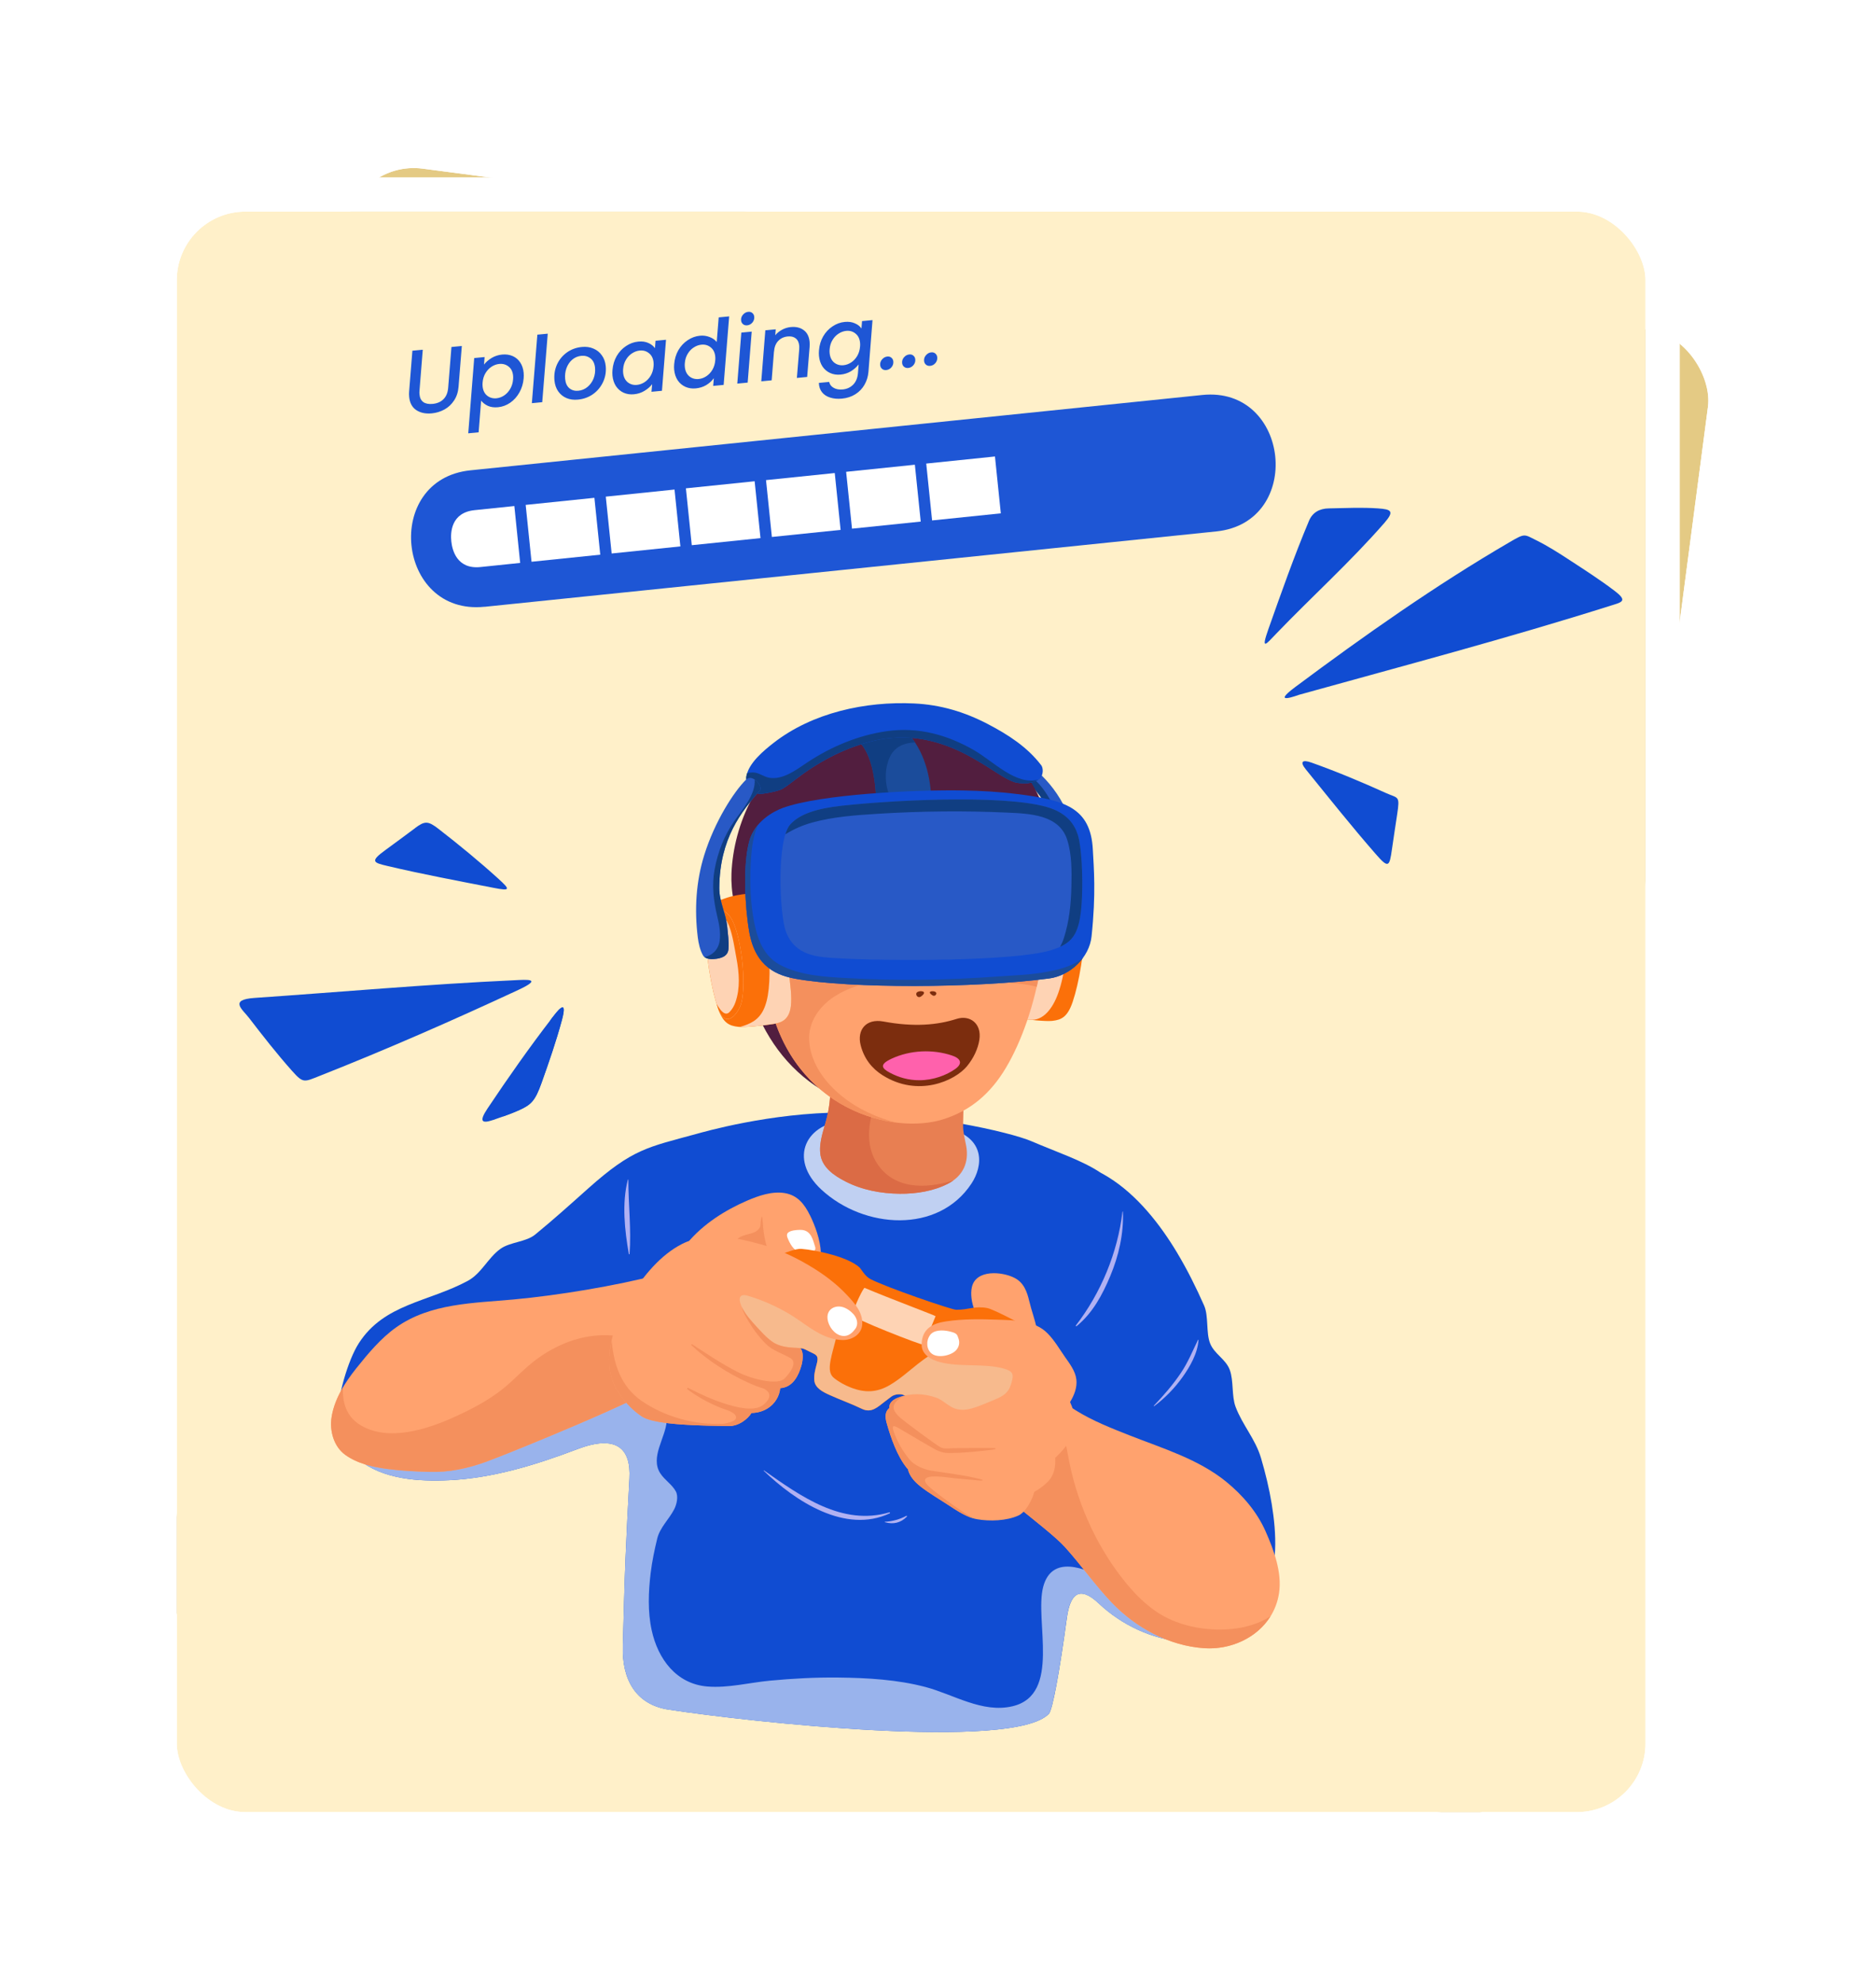 <svg width="282" height="298" viewBox="0 0 282 298" fill="none" xmlns="http://www.w3.org/2000/svg">
<g filter="url(#filter0_d_5569_6673)">
<g clip-path="url(#clip0_5569_6673)">
<rect x="53.324" y="20" width="206.521" height="225.003" rx="10.309" transform="rotate(7.489 53.324 20)" fill="#E4CA84"/>
<g clip-path="url(#clip1_5569_6673)">
<path d="M189.464 89.166L191.554 91.003L191.74 88.226L194.132 86.806L191.55 85.771L190.939 83.057L189.156 85.194L186.387 84.936L187.867 87.292L186.767 89.848L189.464 89.166Z" fill="#FB7009"/>
<path d="M124.602 103.316L127.316 103.926L126.15 101.399L127.568 99.007L124.806 99.336L122.969 97.247L122.429 99.977L119.874 101.079L122.303 102.437L122.561 105.206L124.602 103.316Z" fill="#FB7009"/>
<path d="M91.206 121.215L93.485 121.013L91.939 119.327L92.452 117.095L90.369 118.046L88.406 116.869L88.665 119.143L86.94 120.647L89.183 121.102L90.079 123.208L91.206 121.215Z" fill="#FB7009"/>
<path d="M260.285 114.642L262.809 115.81L262.2 113.095L264.09 111.053L261.321 110.795L259.964 108.365L258.861 110.92L256.133 111.46L258.222 113.297L257.892 116.06L260.285 114.642Z" fill="#FFA81D"/>
<path d="M209.599 189.784L210.419 191.423L211.22 189.775L213.032 189.501L211.712 188.23L212.012 186.422L210.395 187.284L208.768 186.441L209.088 188.245L207.784 189.532L209.599 189.784Z" fill="#FFA81D"/>
<path d="M250.86 240.114C248.897 235.694 250.011 233.402 250.904 231.559C251.523 230.282 252.013 229.273 251.554 227.677C250.181 222.896 252.582 219.414 252.684 219.269L253.96 220.166C253.875 220.289 251.894 223.208 253.053 227.247C253.677 229.418 252.98 230.852 252.306 232.241C251.437 234.032 250.616 235.724 252.285 239.481L250.86 240.114Z" fill="#FF6CCB"/>
<path d="M246.533 153.578C246.417 153.348 243.723 147.895 246.127 142.167C248.262 137.076 246.447 132.894 246.429 132.852L247.853 132.216C247.94 132.411 249.959 137.063 247.566 142.769C245.438 147.84 247.901 152.824 247.927 152.873L246.535 153.577L246.533 153.578Z" fill="#FB7009"/>
<path d="M229.027 131.07L227.728 130.208C227.762 130.157 231.159 124.949 231.078 119.081C230.988 112.55 236.082 108.913 236.299 108.762L237.193 110.04L236.746 109.401L237.194 110.039C237.148 110.072 232.56 113.372 232.637 119.059C232.724 125.419 229.179 130.842 229.027 131.07Z" fill="#FB7009"/>
<path d="M176.993 248.348L175.461 248.056C175.948 245.499 175.137 243.271 174.353 241.116C173.467 238.681 172.63 236.382 173.87 234.02C175.817 230.312 174.356 222.768 174.341 222.692L175.872 222.388C175.937 222.72 177.453 230.554 175.252 234.745C174.332 236.495 175.022 238.389 175.821 240.581C176.637 242.824 177.563 245.367 176.995 248.347L176.993 248.348Z" fill="#FB7009"/>
<path d="M98.597 230.828C96.759 221.546 98.647 216.522 100.165 212.487C101.153 209.859 101.933 207.782 101.297 205.26C99.516 198.186 102.657 194.736 102.792 194.592L103.929 195.66L103.361 195.126L103.932 195.656C103.822 195.777 101.25 198.685 102.809 204.879C103.564 207.876 102.665 210.268 101.624 213.037C100.176 216.888 98.374 221.68 100.126 230.527L98.596 230.831L98.597 230.828Z" fill="#FB7009"/>
<path d="M89.937 158.77C89.882 158.724 88.6 157.618 87.715 155.698C86.893 153.915 86.265 151.068 87.937 147.624C90.681 141.973 88.467 138.021 88.371 137.856L89.716 137.066C89.83 137.26 92.465 141.867 89.339 148.306C86.669 153.804 90.774 157.432 90.95 157.585L89.937 158.771L89.937 158.77Z" fill="#F49246"/>
<path d="M70.597 138.363C70.491 138.12 68.05 132.357 71.335 128.914C74.017 126.103 73.861 122.538 73.86 122.502L75.417 122.413C75.427 122.585 75.627 126.673 72.464 129.99C69.895 132.683 72.007 137.693 72.029 137.743L70.597 138.362L70.597 138.363Z" fill="#FB7009"/>
<path d="M75.395 116.754L73.836 116.754L73.836 119.602L75.396 119.601L75.395 116.754Z" fill="#FB7009"/>
<path d="M105.728 133.807C104.048 127.36 105.409 125.042 106.611 122.998C107.362 121.72 107.956 120.71 107.685 118.688C106.904 112.863 108.25 110.233 108.308 110.124L109.687 110.854L108.997 110.489L109.689 110.848C109.677 110.871 108.525 113.22 109.23 118.482C109.572 121.038 108.75 122.437 107.955 123.79C106.856 125.66 105.72 127.594 107.237 133.415L105.728 133.808L105.728 133.807Z" fill="#FB7009"/>
<path d="M126.929 116.292L125.383 116.089L125.063 118.519L126.609 118.722L126.929 116.292Z" fill="#00AFFF"/>
<path d="M113.811 146.214L112.266 146.425L112.695 149.573L114.24 149.362L113.811 146.214Z" fill="#FF6CCB"/>
<path d="M197.671 120.084L196.125 119.88L195.814 122.245L197.36 122.448L197.671 120.084Z" fill="#00AFFF"/>
<path d="M192.62 104.754L191.797 106.257L193.164 107.006L193.987 105.504L192.62 104.754Z" fill="#FF6CCB"/>
<path d="M176.709 98.036L175.176 98.32L175.964 102.582L177.497 102.298L176.709 98.036Z" fill="#00AFFF"/>
<path d="M222.13 153.562L220.652 154.063L221.219 155.735L222.697 155.234L222.13 153.562Z" fill="#FF6CCB"/>
<path d="M239.843 181.419L238.297 181.215L237.974 183.67L239.52 183.873L239.843 181.419Z" fill="#00AFFF"/>
<path d="M175.827 203.373L174.281 203.17L173.811 206.748L175.357 206.951L175.827 203.373Z" fill="#FF6CCB"/>
<path d="M253.217 254.051C253.217 254.051 255.135 253.704 257.196 255.698L256.654 259.823L254.975 260.052L255.617 262.009C255.617 262.009 253.889 267.177 253.362 268.906C252.836 270.636 250.002 269.963 250.918 266.412C251.834 262.86 251.986 259.434 251.08 258.341C252.18 256.238 253.217 254.051 253.217 254.051Z" fill="url(#paint0_linear_5569_6673)"/>
<path d="M156.885 200.143L156.853 197.542L158.153 197.526C176.885 197.295 184.89 188.45 187.463 184.658C190.086 180.79 191.033 176.609 189.935 173.746C187.658 167.812 177.902 169.625 177.804 169.644L176.527 169.891L176.034 167.337L177.311 167.091C177.43 167.068 180.268 166.531 183.491 166.9C188.01 167.418 191.077 169.462 192.363 172.814C193.762 176.459 192.709 181.557 189.616 186.118C186.964 190.028 183.01 193.359 178.18 195.747C172.496 198.56 165.768 200.034 158.185 200.126L156.886 200.142L156.885 200.143Z" fill="url(#paint1_linear_5569_6673)"/>
<path d="M158.538 204.74C160.415 204.987 162.12 203.794 162.346 202.075C162.572 200.356 161.233 198.763 159.356 198.516C157.479 198.269 155.774 199.463 155.548 201.181C155.322 202.9 156.661 204.493 158.538 204.74Z" fill="url(#paint2_linear_5569_6673)"/>
<path d="M130.353 196.655L129.102 196.304C121.802 194.254 115.684 191.093 110.919 186.907C106.872 183.351 103.912 179.112 102.36 174.65C100.551 169.444 100.852 164.247 103.145 161.088C105.253 158.182 108.745 157 113.244 157.667C116.453 158.143 119.055 159.396 119.165 159.448L120.334 160.017L119.198 162.356L118.03 161.788C117.909 161.73 108.963 157.498 105.25 162.615C103.449 165.097 103.282 169.381 104.818 173.796C106.323 178.124 111.77 188.738 129.807 193.801L131.058 194.152L130.355 196.656L130.353 196.655Z" fill="url(#paint3_linear_5569_6673)"/>
<path d="M127.569 200.669C129.447 200.916 131.152 199.723 131.378 198.004C131.603 196.285 130.265 194.692 128.387 194.445C126.51 194.199 124.805 195.392 124.579 197.11C124.353 198.829 125.692 200.422 127.569 200.669Z" fill="url(#paint4_linear_5569_6673)"/>
<path d="M178.566 167.744L117.787 159.755C117.787 159.755 112.619 192.691 143.056 202.705C175.046 200.897 178.567 167.744 178.567 167.744L178.566 167.744Z" fill="#FB7009"/>
<path d="M147.772 166.798C164.556 169.004 178.341 169.428 178.563 167.744C178.784 166.06 165.357 162.907 148.573 160.701C131.79 158.495 118.004 158.071 117.783 159.755C117.562 161.438 130.988 164.592 147.772 166.798Z" fill="#9F4400"/>
<path d="M147.148 203.844L138.803 202.747C138.803 202.747 138.34 215.274 125.41 217.096L156.377 221.167C144.356 216.065 147.148 203.844 147.148 203.844Z" fill="#FB7009"/>
<path d="M149.606 201.834L143.291 200.916L136.953 200.171C135.216 204.13 142.756 204.988 142.756 204.988C142.756 204.988 150.261 206.107 149.606 201.834Z" fill="url(#paint5_linear_5569_6673)"/>
<path d="M156.377 221.165L125.41 217.095L125.062 219.746L156.028 223.816L156.377 221.165Z" fill="url(#paint6_linear_5569_6673)"/>
<path d="M163.324 224.776L117.771 218.788C115.498 218.49 113.414 220.09 113.115 222.363L110.936 238.945L164.718 246.014L166.898 229.433C167.197 227.16 165.597 225.075 163.324 224.776Z" fill="#FB7009"/>
<path d="M167.782 246.417L107.869 238.542C105.596 238.243 103.512 239.844 103.213 242.116L102.316 248.939L170.459 257.896L171.356 251.074C171.654 248.801 170.054 246.716 167.782 246.417Z" fill="url(#paint7_linear_5569_6673)"/>
<path d="M154.102 228.453L125.727 224.723L124.269 235.809L152.645 239.539L154.102 228.453Z" fill="url(#paint8_linear_5569_6673)"/>
<path d="M131.281 155.827C131.281 155.827 131.904 158.494 130.618 160.873L127.275 160.658L126.541 159.4L125.007 160.81C125.007 160.81 117.472 160.569 117.091 159.769C116.709 158.97 116.829 156.922 120.059 157.423C123.289 157.925 126.737 156.766 127.354 154.076C128.914 155.03 131.281 155.829 131.281 155.829L131.281 155.827Z" fill="#FB7009"/>
<path d="M150.303 160.5C150.303 160.5 150.125 160.301 149.807 159.934C148.892 158.877 146.816 156.432 144.506 153.37C143.425 151.939 142.294 150.372 141.204 148.75C136.974 142.451 135.138 141.033 134.535 143.903C133.934 146.771 131.912 156.172 131.912 156.172C131.912 156.172 127.795 155.856 126.644 154.356C126.644 154.356 127.69 146.401 126.75 139.87C125.811 133.341 127.632 127.174 135.187 127.83C142.741 128.486 146.822 131.641 146.822 131.641L152.488 135.274L150.302 160.5L150.303 160.5Z" fill="#FF9241"/>
<path d="M149.804 159.934C148.889 158.877 146.813 156.432 144.503 153.369C146.626 144.325 150.365 135.451 150.365 135.451L150.388 151.239L149.804 159.935L149.804 159.934Z" fill="#FB7009"/>
<path d="M134.467 78.171C134.467 78.171 133.643 74.915 133.948 72.652C134.254 70.388 129.555 63.814 129.003 63.741C128.451 63.669 130.685 69.751 130.685 69.751C130.685 69.751 129.363 69.548 128.973 70.594C128.973 70.594 127.761 70.406 127.683 71.857C127.683 71.857 126.831 72.138 126.959 73.307C127.087 74.476 127.808 76.257 128.953 76.941C130.1 77.625 130.829 78.705 130.884 79.134C131.697 78.932 134.466 78.172 134.466 78.172L134.467 78.171Z" fill="url(#paint9_linear_5569_6673)"/>
<path d="M135.646 79.056L135.188 77.878C135.046 77.513 134.637 77.328 134.27 77.465L131.011 78.666C130.634 78.805 130.445 79.226 130.589 79.6L131.081 80.872L135.646 79.056Z" fill="url(#paint10_linear_5569_6673)"/>
<path d="M165.57 168.555C166.131 163.229 167.585 150.135 169.1 142.215C166.093 133.803 163.24 132.417 163.24 132.417L151.1 133.293C151.1 133.293 145.504 146.633 149.801 167.064L157.756 167.939L165.569 168.554L165.57 168.555Z" fill="#FF9241"/>
<path d="M154.965 101.038C154.965 101.038 140.675 92.922 136.4 78.423C136.4 78.423 131.495 78.977 130.291 81.292C130.291 81.292 138.356 109.701 147.761 115.096L156.719 103.086L154.965 101.038Z" fill="#FF9241"/>
<path d="M162.004 137.087L165.469 105.062L154.994 103.685L146.505 123.811L145.939 132.39C145.939 132.39 153.524 139.568 162.004 137.087Z" fill="url(#paint11_radial_5569_6673)"/>
<path d="M157.866 102.038L157.317 103.527C157.317 103.527 157.315 103.527 157.315 103.528L156.69 105.218C156.69 105.218 151.608 108.896 149.32 126.877C149.081 128.746 148.782 130.401 148.453 131.854C147.113 137.794 145.299 140.36 145.299 140.36L141.437 134.981C145.467 132.814 144.086 121.093 147.28 112.747C150.475 104.4 155.762 101.798 155.762 101.798L157.865 102.036L157.866 102.038Z" fill="#FB7009"/>
<path d="M157.315 103.528L156.689 105.218C156.689 105.218 151.607 108.896 149.319 126.877C149.081 128.746 148.781 130.401 148.453 131.854C148.699 127.237 146.423 116.838 146.423 116.838L150.162 114.623L149.647 110.135C152.927 109.312 157.183 103.7 157.315 103.527L157.315 103.528Z" fill="#FF9241"/>
<path d="M190.169 144.985C190.169 144.985 191.746 147.656 191.875 148.178C192.003 148.701 192.094 150.145 191.318 150.268C191.318 150.268 191.261 151.131 190.188 150.963C190.188 150.963 190.126 151.854 188.884 151.691C188.884 151.691 188.674 152.721 187.821 152.582C186.967 152.442 187.318 150.783 186.67 150.36C186.024 149.938 185.123 149.089 185.805 147.97C186.485 146.851 186.136 145.233 186.136 145.233L190.167 144.985L190.169 144.985Z" fill="url(#paint12_linear_5569_6673)"/>
<path d="M190.283 142.976C190.283 142.976 190.872 144.478 190.655 145.273C190.655 145.273 188.175 146.483 185.838 145.727C185.838 145.727 185.198 144.893 185.658 143.68C186.646 143.285 190.283 142.976 190.283 142.976Z" fill="url(#paint13_linear_5569_6673)"/>
<path d="M180.381 146.471C180.381 146.471 175.108 144.128 169.419 146.228C163.729 148.327 157.959 148.244 157.232 143.577C157.358 141.209 157.853 137.417 158.492 133.174C159.64 125.544 161.258 116.458 162.044 111.577C163.266 103.984 162.523 103.66 162.523 103.66L162.69 102.052C162.69 102.052 163.234 102.259 164.096 102.618C166.92 103.796 173.158 106.62 174.934 109.264C177.252 112.716 173.218 125.747 176.083 134.141C178.951 142.536 180.382 146.471 180.382 146.471L180.381 146.471Z" fill="#FB7009"/>
<path d="M166.191 124.488C166.191 124.488 161.235 127.287 158.493 133.175C159.641 125.546 161.26 116.46 162.045 111.579C163.268 103.985 162.524 103.662 162.524 103.662L162.692 102.054C162.692 102.054 163.235 102.26 164.097 102.619C164.327 103.478 164.498 104.77 164.482 106.711C164.439 112.175 165.551 116.536 166.521 117.282L163.599 120.27L166.191 124.489L166.191 124.488Z" fill="#FF9241"/>
<path d="M175.515 126.514C183.11 133.798 184.522 144.051 184.522 144.051C184.522 144.051 189.482 145.213 191.266 142.75C191.266 142.75 190.34 127.567 185.325 118.704C180.31 109.84 173.018 105.041 170.3 107.475C167.395 110.077 165.785 117.183 175.514 126.513L175.515 126.514Z" fill="#FF9241"/>
<path d="M158.116 107.542C158.116 107.542 158.252 115.914 167.472 120.423C176.694 124.933 182.055 126.311 184.626 133.542L181.512 140.701L175.322 137.64C175.322 137.64 176.095 133.47 168.503 129.101C160.912 124.731 154.409 114.52 156.836 107.375L158.115 107.543L158.116 107.542Z" fill="#9F4400"/>
<path d="M165.511 131.895C165.511 131.895 166.818 136.258 171.305 137.088C171.305 137.088 170.664 138.337 169.855 138.513C169.855 138.513 164.79 136.043 164.156 133.153C164.156 133.153 164.124 132.189 165.511 131.897L165.511 131.895Z" fill="url(#paint14_linear_5569_6673)"/>
<path d="M162.807 100.928L162.522 103.663L161.369 105.609L157.781 106.111L157.867 102.038L160.085 100.27L162.807 100.928Z" fill="url(#paint15_linear_5569_6673)"/>
<path d="M162.72 101.805L158.397 104.131L158.213 101.766L160.786 100.877L162.772 101.409L162.72 101.805Z" fill="#E87EA6"/>
<path d="M159.574 107.021L158.614 107.875C158.371 108.091 158.025 108.147 157.727 108.019L157.287 107.829C157.008 107.71 156.815 107.447 156.784 107.146L156.633 105.679L158.96 105.142L159.575 107.021L159.574 107.021Z" fill="#FF9241"/>
<path d="M158.959 105.142L162.525 103.663L162.575 103.724C162.911 104.133 163.095 104.644 163.098 105.173L163.096 105.184L159.153 108.8L158.959 105.14L158.959 105.142Z" fill="#9F4400"/>
<path d="M158.957 105.142L155.787 106.748L157.578 102.525L158.819 102.202L158.957 105.142Z" fill="#9F4400"/>
<path d="M164.586 99.523L164.109 100.162C164.109 100.162 162.714 102.648 160.479 101.062C160.479 101.062 160.022 102.472 156.721 103.087C153.419 103.703 152.746 102.264 153.38 99.725C154.014 97.186 152.957 93.826 152.957 93.826L159.18 94.644L163.842 96.793L164.589 99.523L164.586 99.523Z" fill="url(#paint16_linear_5569_6673)"/>
<path d="M161.401 99.609C161.401 99.609 162.875 95.447 158.903 95.318C154.931 95.189 150.087 95.283 149.504 89.025C148.921 82.767 156.431 80.776 158.515 84.59C160.598 88.404 158.753 90.465 161.929 89.816C165.105 89.167 166.698 90.725 165.911 92.869C165.123 95.013 165.548 95.631 166.58 96.328C167.612 97.026 167.551 100.052 164.109 100.162C164.109 100.162 164.283 98.836 163.403 98.692C162.523 98.548 161.4 99.608 161.4 99.608L161.401 99.609Z" fill="url(#paint17_linear_5569_6673)"/>
<path d="M103.984 97.217L102.673 98.057L101.363 98.896L101.628 101.101L103.752 99.741L105.877 98.38L103.984 97.217Z" fill="url(#paint18_linear_5569_6673)"/>
<path d="M102.901 98.408C107.816 95.258 108.013 86.791 103.341 79.496C98.669 72.201 90.897 68.839 85.981 71.989C81.066 75.138 80.869 83.605 85.541 90.9C90.213 98.195 97.985 101.557 102.901 98.408Z" fill="#FB7009"/>
<path d="M101.653 86.358C104.217 82.79 102.413 77.107 97.624 73.664C92.834 70.221 86.873 70.322 84.309 73.889C81.746 77.457 83.549 83.14 88.339 86.583C93.128 90.026 99.089 89.925 101.653 86.358Z" fill="url(#paint19_linear_5569_6673)"/>
<path d="M100.911 83.529C102.713 81.021 101.019 76.721 97.127 73.922C93.235 71.124 88.619 70.889 86.817 73.396C85.015 75.903 86.709 80.204 90.601 83.002C94.493 85.8 99.109 86.036 100.911 83.529Z" fill="url(#paint20_linear_5569_6673)"/>
<path d="M216.312 94.607L216.918 96.04L217.525 97.475L216.059 99.144L215.076 96.82L214.094 94.497L216.312 94.607Z" fill="#FF9E48"/>
<path d="M235.095 99.823C243.073 96.447 247.697 89.351 245.423 83.975C243.148 78.598 234.837 76.976 226.859 80.352C218.881 83.727 214.258 90.823 216.532 96.2C218.806 101.576 227.117 103.198 235.095 99.823Z" fill="#FB7009"/>
<path d="M235.232 94.677C241.129 94.545 245.83 90.877 245.731 86.484C245.633 82.092 240.773 78.639 234.876 78.771C228.98 78.903 224.279 82.57 224.377 86.963C224.475 91.355 229.335 94.809 235.232 94.677Z" fill="#FFC15F"/>
<path d="M235.392 90.446C240.184 90.339 244.013 87.749 243.944 84.662C243.875 81.575 239.934 79.159 235.142 79.267C230.35 79.374 226.521 81.963 226.59 85.051C226.659 88.138 230.599 90.553 235.392 90.446Z" fill="#FFE9CC"/>
</g>
</g>
<rect x="51.475" y="17.591" width="210.816" height="229.299" rx="12.456" transform="rotate(7.489 51.475 17.591)" stroke="white" stroke-width="4.295"/>
</g>
<g filter="url(#filter1_d_5569_6673)">
<g clip-path="url(#clip2_5569_6673)">
<rect x="26.574" y="27.802" width="220.775" height="240.533" rx="10.309" fill="#FFF0C9"/>
<g clip-path="url(#clip3_5569_6673)">
<path d="M162.266 124.603C161.459 119.592 159.748 115.317 155.815 111.819C155.098 111.182 153.476 112.501 154.175 113.178C158.507 117.362 159.779 121.822 159.891 128.503C159.932 131.008 159.833 133.875 159.569 137.025C159.363 139.463 161.818 139.332 162.059 137.815C162.539 134.809 162.74 127.537 162.27 124.607L162.266 124.603Z" fill="#2859C6"/>
<path d="M157.489 115.584C157.126 115.006 156.741 114.446 156.288 113.936C155.67 113.241 154.868 112.676 154.944 111.729C154.29 111.968 153.699 112.717 154.169 113.178C158.501 117.362 159.774 121.822 159.886 128.503C159.926 131.008 159.827 133.874 159.563 137.025C159.5 137.784 159.693 138.289 159.998 138.587C161.109 136.118 161.032 132.877 161.077 130.335C161.135 126.792 160.777 123.253 159.608 119.899C159.079 118.382 158.34 116.947 157.493 115.588L157.489 115.584Z" fill="#103E82"/>
<path d="M150.899 113.462C145.778 107.192 136.675 103.725 124.705 108.271C119.285 110.329 115.41 113.548 113.067 117.886C109.926 123.713 109.814 134.204 111.597 141.156C111.794 142.04 112.009 142.921 112.247 143.792C113.828 149.57 116.749 154.824 121.668 158.544C126.224 161.992 132.075 163.392 137.746 162.322C143.44 161.248 148.296 157.555 151.306 152.82C158.523 141.463 159.679 124.21 150.899 113.458V113.462Z" fill="#521E3F"/>
<path d="M191.165 222.029C190.784 219.686 190.219 217.38 189.547 215.1C188.71 212.265 186.765 210.171 185.731 207.422C185.121 205.806 185.462 203.495 184.857 201.87C184.248 200.236 182.541 199.504 181.9 197.884C181.269 196.277 181.699 193.776 181 192.201C179.795 189.474 178.464 186.806 176.928 184.242C174.379 179.99 170.929 175.589 166.629 172.926C166.212 172.668 165.809 172.438 165.41 172.221C162.655 170.384 158.923 169.174 155.053 167.513C151.751 166.096 138.71 163.166 126.781 163.193C115.747 163.22 105.681 166.141 104.708 166.407C97.362 168.421 95.135 168.619 88.429 174.596C85.795 176.948 83.169 179.313 80.441 181.543C79.066 182.667 76.678 182.649 75.236 183.678C73.354 185.023 72.378 187.38 70.326 188.49C64.395 191.69 57.746 191.925 53.93 197.879C52.286 200.443 50.74 205.91 50.727 208.966C50.718 211.453 51.981 213.692 53.836 215.267C57.482 218.364 63.01 218.666 67.544 218.45C74.134 218.134 80.634 216.12 86.767 213.791C92.64 211.557 94.88 213.633 94.62 218.206C94.391 222.232 94.194 226.259 94.024 230.29C93.84 234.664 93.751 239.038 93.625 243.412C93.487 248.238 95.449 252.156 100.497 252.928C112.584 254.779 152.284 259.139 157.66 253.569C158.224 252.987 159.273 247.172 160.366 239.165C160.863 235.522 162.261 234.24 165.141 236.948C168.622 240.225 173.187 242.388 177.949 242.722C183.132 243.083 187.814 240.352 190.098 235.671C192.141 231.486 191.895 226.498 191.165 222.025V222.029Z" fill="#104CD2"/>
<path d="M180.078 197.369C179.258 199.062 178.582 200.737 177.525 202.312C176.333 204.091 174.922 205.711 173.448 207.255C173.417 207.291 173.461 207.354 173.502 207.323C175.141 206.095 176.566 204.628 177.758 202.962C178.882 201.382 180.042 199.373 180.154 197.387C180.154 197.347 180.096 197.329 180.078 197.365V197.369Z" fill="#B1B1F2"/>
<path d="M121.759 178.654C120.917 176.934 119.864 175.625 117.974 175.309C116.061 174.989 114.027 175.697 112.284 176.451C109.023 177.859 105.695 179.949 103.32 182.811C101.524 184.978 117.477 187.551 120.129 187.565C125.168 187.592 123.211 181.606 121.764 178.654H121.759Z" fill="#FFA26E"/>
<path d="M122.533 183.389C122.21 182.382 121.959 181.006 120.593 180.848C120.271 180.812 119.433 180.83 118.855 181.033C118.044 181.313 118.295 181.854 118.51 182.328C118.949 183.303 119.5 184.156 120.745 184.328C121.605 184.445 122.793 184.197 122.533 183.389Z" fill="white"/>
<path d="M115.945 184.933C114.919 183.118 114.735 180.974 114.597 178.938C114.592 178.87 114.489 178.848 114.471 178.92C114.373 179.349 114.314 179.805 114.296 180.279C113.763 181.687 111.877 181.254 110.883 182.179C109.969 183.032 109.606 184.192 109.781 185.434C109.803 185.605 109.844 185.777 109.879 185.953C112.872 186.63 116.182 187.163 118.301 187.411C117.365 186.802 116.572 186.034 115.95 184.933H115.945Z" fill="#F4905D"/>
<path d="M137.23 164.732C133.986 164.349 130.707 164.254 127.446 164.376C121.165 164.611 118.406 170.095 123.463 174.776C129.878 180.717 141.047 181.448 146.033 173.869C147.771 171.228 148.17 167.08 142.691 165.599C140.688 165.057 138.515 164.881 137.234 164.732H137.23Z" fill="#C0D0F2"/>
<path d="M188.455 238.226C188.048 238.406 187.627 238.569 187.179 238.7C183.353 239.806 179.137 238.871 175.459 237.643C172.23 236.565 169.147 235.057 166.186 233.378C163.068 231.608 158.109 229.645 156.819 234.457C155.462 239.517 159.601 250.698 152.182 252.431C147.653 253.492 143.317 250.639 139.101 249.529C134.868 248.414 130.37 248.161 126.016 248.111C122.584 248.071 119.153 248.26 115.734 248.581C112.639 248.874 109.436 249.718 106.318 249.457C101.668 249.068 98.904 245.331 97.963 241.011C97.349 238.203 97.466 235.251 97.806 232.416C98.017 230.665 98.38 228.931 98.796 227.22C99.199 225.564 100.579 224.313 101.341 222.833C101.717 222.102 102.008 220.905 101.587 220.129C101.018 219.082 99.903 218.427 99.249 217.411C97.699 215.001 100.046 212.085 100.216 209.584C100.534 204.966 95.544 203.842 92.018 204.077C87.664 204.366 83.551 205.955 79.349 207.011C74.61 208.203 69.812 209.462 64.965 210.108C60.677 210.681 53.349 211.178 51.507 206.068C51.395 205.756 51.31 205.44 51.234 205.115C50.916 206.542 50.723 207.905 50.719 208.975C50.71 211.462 51.973 213.701 53.828 215.276C57.474 218.373 63.002 218.675 67.536 218.459C74.126 218.143 80.626 216.13 86.759 213.8C92.632 211.566 94.872 213.642 94.612 218.215C94.384 222.242 94.186 226.268 94.016 230.299C93.833 234.673 93.743 239.047 93.618 243.421C93.479 248.247 95.441 252.165 100.49 252.937C112.576 254.788 152.276 259.148 157.652 253.578C158.217 252.996 159.265 247.182 160.358 239.174C160.855 235.531 162.253 234.249 165.133 236.957C168.614 240.234 173.179 242.397 177.941 242.731C182.094 243.02 185.915 241.322 188.451 238.23L188.455 238.226Z" fill="#99B3EC"/>
<path d="M190.25 226.155C188.951 223.212 186.796 220.702 184.328 218.689C180.17 215.299 174.781 213.674 169.871 211.746C167.085 210.649 164.245 209.539 161.696 207.95C160.401 207.142 158.927 205.941 157.373 206.677C156.073 207.291 155.222 208.916 154.591 210.126C153.833 211.566 153.238 213.1 152.709 214.64C151.365 218.549 150.559 220.481 153.489 222.864C155.388 224.413 158.703 226.981 160.065 228.484C162.502 231.175 164.581 234.177 167.085 236.808C170.722 240.632 175.753 243.363 181.053 243.706C186.218 244.04 191.446 240.848 192.266 235.427C192.736 232.321 191.486 228.949 190.254 226.164L190.25 226.155Z" fill="#FFA26E"/>
<path d="M190.976 238.907C189.273 240.031 187.136 240.618 185.206 240.808C181.994 241.119 178.567 240.641 175.641 239.25C173.155 238.072 171.117 236.145 169.374 234.041C165.109 228.877 162.126 222.481 160.777 215.917C160.163 212.929 159.689 209.254 158.062 206.469C157.834 206.501 157.605 206.564 157.373 206.672C156.073 207.286 155.222 208.911 154.591 210.121C153.833 211.561 153.238 213.096 152.709 214.635C151.365 218.544 150.559 220.476 153.489 222.86C155.388 224.408 158.703 226.977 160.065 228.48C162.502 231.17 164.581 234.172 167.085 236.804C170.722 240.627 175.753 243.358 181.053 243.701C184.982 243.954 188.942 242.166 190.976 238.912V238.907Z" fill="#F4905D"/>
<path d="M99.008 187.565C92.495 189.257 83.907 190.675 77.21 191.293C71.171 191.853 64.697 191.835 59.541 195.491C57.238 197.125 55.326 199.423 53.569 201.621C51.863 203.761 50.286 206.208 49.847 208.966C49.524 211.011 50.156 213.385 51.881 214.635C53.722 215.976 56.092 216.495 58.309 216.779C60.388 217.05 62.489 217.15 64.585 217.208C67.538 217.29 70.284 216.694 73.057 215.696C76.157 214.581 97.306 205.995 99.394 203.96C101.002 202.389 101.961 200.204 102.462 198.037C103.779 192.349 102.22 186.743 99.017 187.569L99.008 187.565Z" fill="#FFA26E"/>
<path d="M99.385 203.95C99.913 203.431 100.37 202.845 100.764 202.213C100.626 201.928 100.482 201.648 100.334 201.368C97.875 196.827 89.193 194.083 80.757 200.204C78.957 201.508 77.46 203.192 75.74 204.6C73.496 206.442 70.835 207.81 68.21 208.997C64.128 210.839 58.345 212.694 54.188 210.18C52.046 208.884 51.442 206.763 51.558 204.492C50.738 205.878 50.098 207.363 49.847 208.957C49.524 211.001 50.156 213.376 51.881 214.626C53.722 215.967 56.092 216.486 58.309 216.77C60.388 217.041 62.489 217.14 64.585 217.199C67.538 217.28 70.284 216.685 73.057 215.687C76.157 214.572 97.306 205.986 99.394 203.95H99.385Z" fill="#F4905D"/>
<path d="M154.728 191.591C154.388 190.119 153.9 188.761 152.493 188.043C150.598 187.081 146.727 186.765 146.1 189.406C145.594 191.532 146.938 194.769 148.654 196.042C151.494 198.15 156.471 198.958 155.83 195.636C155.566 194.272 155.037 192.923 154.733 191.591H154.728Z" fill="#FFA26E"/>
<path d="M156.288 196.66C155.325 195.875 149.461 192.787 148.431 192.589C146.518 192.218 145.64 192.855 143.736 192.841C143.041 192.841 133.177 189.456 130.829 188.219C129.969 187.763 129.472 186.72 129.185 186.463C127.429 184.879 122.788 183.881 120.445 183.687C119.746 183.628 117.981 184.215 116.086 185.091C110.8 187.519 108.309 189.844 105.326 197.103C104.398 199.36 103.565 201.734 103.404 204.185C103.252 206.492 104.412 207.878 107.006 207.679C109.299 207.503 115.607 202.163 118.958 199.364C120.297 198.249 120.669 198.628 121.623 199.098C121.811 199.188 122.031 199.296 122.273 199.414C122.976 199.752 123.008 200.123 122.748 201.084C122.533 201.883 122.336 202.65 122.412 203.481C122.515 204.614 123.747 205.214 124.638 205.621C126.26 206.361 127.944 206.948 129.548 207.724C131.017 208.437 131.94 207.444 133.078 206.582C133.383 206.352 133.692 206.117 133.997 205.887C134.53 205.49 135.421 205.481 135.735 205.616C136.452 205.928 137.141 206.225 137.795 206.501C139.242 207.11 139.139 208.938 138.485 211.313C135.663 221.501 141.621 218.161 145.823 215.506C149.017 213.489 152.785 210.712 155.652 207.024C156.696 205.684 157.489 197.649 156.293 196.669L156.288 196.66Z" fill="#FB7009"/>
<path d="M129.966 189.546C129.818 189.483 128.407 192.264 128.13 193.649C128.035 194.11 138.612 198.213 138.702 198.064C139.374 196.967 140.006 195.324 140.637 193.807C140.669 193.731 133.613 191.104 129.962 189.546H129.966Z" fill="#FED3B4"/>
<path d="M155.428 207.282C156.427 204.415 156.32 201.355 153.914 199.238C151.88 197.446 148.834 197.085 146.244 197.265C143.073 197.486 140.479 199.017 138.015 200.944C136.617 202.041 135.318 203.233 133.782 204.14C131.815 205.305 129.978 205.341 127.895 204.528C126.99 204.172 126.112 203.702 125.355 203.084C124.508 202.393 124.705 201.188 124.889 200.262C125.225 198.561 125.852 196.967 125.987 195.225C126.188 192.58 124.486 190.345 122.358 189.018C116.606 185.438 110.249 188.002 107.785 192.06C106.956 193.428 106.159 195.067 105.326 197.098C104.398 199.355 103.565 201.729 103.404 204.181C103.252 206.487 104.412 207.873 107.006 207.674C109.299 207.498 115.607 202.158 118.958 199.36C120.297 198.245 120.669 198.624 121.623 199.093C121.811 199.184 122.031 199.292 122.273 199.409C122.976 199.748 123.008 200.118 122.748 201.079C122.533 201.878 122.336 202.646 122.412 203.476C122.515 204.609 123.747 205.21 124.638 205.616C126.26 206.356 127.944 206.943 129.548 207.72C131.017 208.433 131.94 207.44 133.078 206.578C133.383 206.347 133.692 206.113 133.997 205.882C134.53 205.485 135.421 205.476 135.735 205.612C136.452 205.923 137.141 206.221 137.795 206.496C139.242 207.106 139.139 208.934 138.485 211.308C135.663 221.496 141.621 218.156 145.823 215.502C148.937 213.534 152.592 210.839 155.433 207.286L155.428 207.282Z" fill="#F7BA8D"/>
<path d="M145.241 168.235C145.057 167.21 144.77 166.235 144.77 165.188C144.77 164.322 144.959 159.428 144.847 156.336C144.806 155.226 144.757 153.881 141.746 153.519C139.377 153.235 128.513 153.515 127.245 153.583C125.592 153.673 124.934 154.35 124.911 155.907C124.88 158.53 124.943 161.171 124.351 163.73C123.926 165.576 123.093 167.432 123.303 169.364C123.527 171.431 125.364 172.672 127.066 173.548C129.575 174.844 132.437 175.376 135.246 175.403C137.733 175.426 140.371 175.015 142.584 173.851C144.802 172.682 145.671 170.641 145.241 168.231V168.235Z" fill="#E87F52"/>
<path d="M131.796 170.781C129.341 166.904 131.223 161.694 133.315 158.115C134.453 156.165 135.904 154.626 137.589 153.393C133.525 153.389 128.123 153.533 127.249 153.583C125.596 153.673 124.938 154.35 124.915 155.907C124.884 158.53 124.947 161.171 124.355 163.73C123.93 165.577 123.096 167.432 123.307 169.364C123.531 171.431 125.368 172.673 127.07 173.548C129.579 174.844 132.441 175.377 135.25 175.404C137.736 175.426 140.375 175.015 142.588 173.851C142.848 173.715 143.085 173.566 143.309 173.404C139.063 174.727 134.3 174.731 131.796 170.777V170.781Z" fill="#DB6B45"/>
<path d="M150.5 141.774C150.68 139.801 151.154 132.881 151.594 131.437C152.248 129.306 154.832 129.252 156.701 129.415C157.776 129.505 159.048 129.712 160.208 130.137C162.242 130.868 163.358 131.401 163.281 133.17C163.017 139.174 162.179 143.792 161.248 146.559C160.473 148.852 159.554 149.267 158.179 149.425C157.189 149.534 154.519 149.258 152.902 149.001C151.759 148.82 150.527 148.441 150.267 146.333C150.079 144.816 150.379 143.097 150.5 141.778V141.774Z" fill="#FB7009"/>
<path d="M152.9 148.997C153.443 149.082 154.11 149.173 154.791 149.249C156.82 149.475 158.254 147.529 159.051 145.313C160.18 142.176 160.382 138.592 160.306 135.337C160.27 133.707 160.216 131.825 159.885 130.029C158.814 129.681 157.68 129.496 156.708 129.41C154.84 129.252 152.26 129.302 151.601 131.432C151.158 132.877 150.687 139.797 150.508 141.77C150.387 143.088 150.087 144.808 150.275 146.324C150.535 148.432 151.767 148.811 152.909 148.992L152.9 148.997Z" fill="#FED3B4"/>
<path d="M146.826 111.169C142.638 109.625 135.676 109.264 129.7 110.433C121.018 112.13 115.248 119.064 114.375 129.758C113.931 135.161 114.424 141.187 115.692 146.685C119.414 162.823 134.198 166.561 141.711 164.236C145.939 162.931 148.95 160.277 151.217 156.463C155.943 148.505 158.882 134.529 156.041 123.167C154.706 117.827 151.956 113.06 146.822 111.169H146.826Z" fill="#FFA26E"/>
<path d="M156.046 123.167C154.711 117.827 151.96 113.06 146.826 111.169C142.638 109.625 135.676 109.264 129.7 110.433C121.018 112.13 115.248 119.064 114.375 129.758C113.931 135.161 114.424 141.187 115.692 146.685C118.456 158.657 127.299 163.798 134.749 164.71C134.422 164.629 134.095 164.552 133.768 164.453C130.771 163.55 127.953 162.087 125.646 159.952C123.513 157.979 121.78 155.303 121.632 152.323C121.493 149.552 123.227 147.186 125.44 145.751C129.373 143.201 134.677 143.015 139.206 143.088C141.997 143.133 144.788 143.363 147.579 143.517C150.204 143.661 153.215 143.607 155.844 144.302C157.385 137.535 157.73 129.893 156.05 123.167H156.046Z" fill="#F4905D"/>
<path d="M151.404 109.26C145.455 103.91 137.656 102.759 130.049 104.348C123.105 105.797 116.439 109.693 112.981 116.121C111.171 119.488 110.1 123.492 109.953 127.311C109.859 129.785 110.333 133.491 112.161 135.536C112.923 136.384 113.147 135.82 113.044 135.003C112.475 130.471 113.313 125.754 116.13 122.084C119.338 117.904 125.032 117.954 129.789 118.355C134.748 118.775 139.6 119.818 144.604 119.47C146.79 119.317 149.868 118.987 151.673 117.398C153.21 118.816 154.41 120.396 155.338 122.359C156.274 124.35 156.565 126.485 156.762 128.643C156.874 129.853 157.273 130.029 157.56 128.783C159.199 121.736 156.78 114.099 151.409 109.264L151.404 109.26Z" fill="#521E3F"/>
<path d="M137.163 107.03C136.581 106.244 135.868 105.915 135.076 105.788C134.318 105.671 130.721 105.797 129.727 105.946C129.243 106.019 128.777 106.131 128.369 106.312C127.926 106.506 128.118 106.655 128.387 106.836C131.55 108.944 131.729 114.902 131.76 118.473C131.76 118.983 132.168 119.123 132.777 119.105C134.865 119.046 136.948 118.983 139.036 118.924C139.851 118.902 139.936 118.775 139.968 118.206C140.183 114.207 139.443 110.104 137.168 107.034L137.163 107.03Z" fill="#1B4C9B"/>
<path d="M133.476 114.925C132.987 113.277 133.023 111.404 133.736 109.824C134.457 108.217 135.935 107.63 137.552 107.58C137.427 107.391 137.301 107.206 137.167 107.025C136.585 106.24 135.872 105.91 135.079 105.784C134.322 105.666 130.725 105.793 129.731 105.942C129.247 106.014 128.781 106.127 128.373 106.307C127.93 106.501 128.122 106.65 128.391 106.831C131.554 108.939 131.733 114.898 131.764 118.468C131.764 118.978 132.172 119.118 132.781 119.1C133.915 119.068 135.053 119.032 136.186 119.001C134.936 117.904 133.946 116.505 133.48 114.925H133.476Z" fill="#103E82"/>
<path d="M118.644 142.672C118.46 140.7 117.99 133.775 117.551 132.335C116.897 130.205 114.312 130.155 112.444 130.313C111.369 130.403 110.096 130.611 108.936 131.031C106.902 131.762 105.787 132.295 105.863 134.064C106.127 140.068 106.965 144.686 107.897 147.453C108.672 149.746 109.59 150.161 110.97 150.319C111.96 150.432 114.63 150.152 116.247 149.895C117.39 149.714 118.622 149.335 118.881 147.227C119.065 145.71 118.769 143.99 118.648 142.672H118.644Z" fill="#FB7009"/>
<path d="M117.553 132.335C116.975 130.462 114.914 130.196 113.158 130.268C115.147 132.62 115.456 136.389 115.608 139.323C116.061 148.071 114.35 149.448 111.223 150.337C112.356 150.387 114.753 150.134 116.249 149.895C117.391 149.714 118.623 149.335 118.883 147.227C119.067 145.71 118.771 143.991 118.65 142.672C118.467 140.7 117.996 133.775 117.557 132.335H117.553Z" fill="#FED3B4"/>
<path d="M110.05 134.245C108.876 132.028 105.727 131.414 105.902 134.782C106.197 140.438 107.004 144.803 107.9 147.457C109.069 150.92 111.08 148.243 111.461 146.645C112.209 143.53 111.398 136.795 110.045 134.245H110.05Z" fill="#FED3B4"/>
<path d="M110.047 134.245C109.102 132.462 106.875 131.717 106.141 133.252C107.377 132.358 108.936 133.391 109.599 135.156C110.177 136.7 110.41 138.447 110.71 140.059C111.113 142.225 111.288 144.501 110.553 146.613C110.356 147.182 110.078 147.66 109.666 148.089C108.994 148.793 108.313 147.791 108 147.335C107.892 147.182 107.807 147.015 107.713 146.857C107.776 147.064 107.838 147.263 107.901 147.453C109.07 150.915 111.082 148.238 111.463 146.64C112.211 143.525 111.4 136.791 110.047 134.24V134.245Z" fill="#FB7009"/>
<path d="M152.999 115.349C150.262 114.992 147.512 114.843 144.752 114.794C137.629 114.663 123.329 115.358 117.689 117.412C116.242 117.94 113.425 119.461 112.627 122.436C111.682 125.957 111.933 131.983 112.618 136.01C113.55 141.472 116.981 142.632 119.669 143.11C127.715 144.55 146.436 144.532 157.667 143.052C160.915 142.627 163.751 139.874 164.082 136.732C164.772 130.25 164.418 126.426 164.275 123.686C163.948 117.281 159.903 116.238 152.99 115.34L152.999 115.349Z" fill="#104CD2"/>
<path d="M162.022 121.502C161.502 119.836 160.431 118.518 158.42 117.656C153.134 115.39 135.828 116.08 126.591 117.082C122.761 117.498 120.207 118.328 118.778 119.917C116.753 122.165 117.156 133.229 118.106 135.91C119.459 139.725 123.038 139.838 125.82 140.005C132.836 140.429 152.704 140.537 158.169 138.745C161.296 137.721 162.398 136.457 162.64 130.864C162.774 127.686 162.595 123.33 162.026 121.502H162.022Z" fill="#2859C6"/>
<path d="M156.509 110.997C154.412 108.248 151.532 106.407 148.495 104.818C144.969 102.981 141.39 101.911 137.412 101.721C130.114 101.374 122.113 103.093 116.262 107.666C114.865 108.758 112.463 110.709 112.186 112.753C112.056 113.706 113.238 115.227 114.152 115.313C114.627 115.354 116.925 114.943 117.57 114.573C118.242 114.184 118.865 113.692 119.465 113.227C122.843 110.614 126.543 108.601 130.678 107.495C135.346 106.244 139.719 106.817 144.082 108.817C145.78 109.594 147.384 110.578 148.956 111.571C150.107 112.297 151.214 113.087 152.477 113.543C152.661 113.611 153.552 113.801 154.444 113.715C155.246 113.634 156.057 113.295 156.339 112.984C156.872 112.388 156.823 111.404 156.513 110.997H156.509Z" fill="#104CD2"/>
<path d="M146.449 108.763C142.372 106.415 138.027 105.219 133.314 105.883C129.081 106.474 124.932 108.207 121.371 110.568C119.727 111.661 117.742 113.227 115.65 112.889C114.786 112.749 114.082 112.09 113.168 112.085C112.841 112.085 112.564 112.126 112.304 112.207C112.246 112.387 112.201 112.568 112.174 112.753C112.044 113.706 113.227 115.227 114.141 115.313C114.615 115.353 116.914 114.942 117.559 114.572C118.231 114.184 118.853 113.692 119.454 113.227C122.831 110.613 126.532 108.6 130.667 107.494C135.335 106.244 139.707 106.817 144.07 108.817C145.768 109.593 147.372 110.577 148.944 111.57C150.096 112.297 151.202 113.087 152.465 113.543C152.649 113.611 153.541 113.8 154.432 113.715C155.082 113.651 155.731 113.412 156.108 113.159C152.743 114.098 149.321 110.419 146.445 108.763H146.449Z" fill="#103E82"/>
<path d="M112.142 113.173C110.315 114.983 107.438 119.443 105.862 124.508C104.634 128.449 104.365 132.66 104.894 136.899C105.001 137.761 105.225 138.795 105.678 139.585C106.014 140.167 106.937 140.217 107.788 140.077C108.644 139.937 109.428 139.612 109.504 138.601C109.589 137.508 109.405 136.244 109.324 135.369C109.141 133.283 108.11 131.577 108.124 129.428C108.178 121.98 111.493 117.913 114.239 114.776C114.732 114.216 113.119 112.198 112.138 113.173H112.142Z" fill="#2859C6"/>
<path d="M127.334 190.648C125.649 188.828 123.593 187.334 121.465 186.093C119.328 184.842 116.873 183.687 114.338 182.996C111.032 182.093 106.444 180.978 102.542 182.942C99.285 184.585 96.696 187.786 94.783 190.833C92.906 193.825 91.468 197.346 91.594 200.94C91.629 202.027 91.871 203.048 92.275 203.987C92.275 203.987 92.275 203.987 92.275 203.991C92.284 204.005 92.292 204.018 92.297 204.036C92.507 204.519 92.767 204.971 93.063 205.399C93.072 205.413 93.081 205.427 93.09 205.44C93.144 205.517 93.197 205.594 93.251 205.67C94.129 206.939 95.263 208.058 96.517 208.889C98.515 210.207 105.88 210.247 109.513 210.324C111.13 210.356 112.474 209.164 112.967 208.356C113.809 208.338 114.638 208.13 115.395 207.661C116.488 206.979 117.173 205.824 117.281 204.623C117.397 204.614 117.514 204.6 117.626 204.582C119.252 204.289 120.031 202.732 120.462 201.251C120.699 200.434 120.833 199.062 120.273 198.624C120.09 198.479 117.72 198.755 116.156 197.685C115.189 197.026 114.382 196.091 113.594 195.238C112.931 194.512 111.869 193.351 111.408 192.196C110.902 190.927 111.309 190.399 112.434 190.738C115.184 191.573 117.809 192.801 120.202 194.484C122.146 195.852 124.175 197.333 126.635 197.387C128.028 197.419 129.506 196.579 129.609 195.058C129.73 193.243 128.485 191.884 127.334 190.643V190.648Z" fill="#FFA26E"/>
<path d="M161.797 203.319C161.662 202.059 160.771 200.908 160.072 199.91C159.23 198.705 158.517 197.45 157.478 196.394C155.547 194.421 152.546 194.421 149.979 194.331C147.372 194.241 144.746 194.196 142.162 194.593C140.114 194.904 138.627 195.726 138.537 197.969C138.475 199.545 139.913 200.33 141.221 200.687C144.334 201.531 147.905 200.827 150.955 201.698C152.295 202.082 152.385 202.569 152.084 203.675C152.013 203.946 151.923 204.212 151.811 204.474C151.318 205.657 150.203 206.05 149.379 206.406C148.402 206.826 147.251 207.295 146.476 207.548C145.32 207.923 144.177 208.067 143.071 207.476C142.278 207.052 141.606 206.366 140.755 206.059C138.873 205.386 136.907 205.332 135.025 206.036C134.273 206.316 133.601 206.83 133.686 207.611C133.085 208.085 132.991 208.826 133.274 209.828C133.905 212.08 134.846 214.802 136.324 216.63C136.378 216.694 136.432 216.752 136.486 216.807C136.687 217.8 137.471 218.702 138.448 219.456C139.698 220.422 141.095 221.235 142.417 222.097C143.747 222.964 145.271 224.038 146.865 224.318C148.765 224.652 151.327 224.575 153.106 223.754C154.055 223.32 154.875 221.858 155.234 220.937C155.323 220.702 155.404 220.458 155.471 220.21C156.228 219.786 156.932 219.271 157.536 218.653C158.464 217.705 158.697 216.391 158.616 215.096C159.597 214.188 160.489 213.146 161.071 212.058C161.922 210.473 161.644 208.37 160.851 206.709C161.505 205.643 161.927 204.497 161.801 203.319H161.797Z" fill="#FFA26E"/>
<path d="M143.79 149.128C140.941 150.044 137.424 150.382 132.797 149.52C130.149 149.028 128.796 150.816 129.374 153.082C129.903 155.163 131.126 156.621 132.658 157.587C137.957 160.941 143.526 158.476 145.376 156.215C146.366 155.005 147.011 153.606 147.217 152.274C147.603 149.805 145.779 148.487 143.79 149.128Z" fill="#7C2D0E"/>
<path d="M133.74 157.199C135.142 157.957 136.634 158.345 138.184 158.345C140.303 158.345 142.292 157.582 143.613 156.639C144.72 155.849 144.451 155.091 143.147 154.644C140.218 153.646 136.804 153.809 134.017 155.109C132.167 155.971 132.517 156.54 133.744 157.203L133.74 157.199Z" fill="#FF61AC"/>
<path d="M138.421 145.774C138.632 145.638 138.766 145.498 138.847 145.372C139.165 144.871 137.991 144.839 137.772 145.218C137.593 145.525 137.973 146.063 138.421 145.774Z" fill="#7C2D0E"/>
<path d="M140.173 145.589C139.998 145.485 139.886 145.381 139.819 145.282C139.554 144.898 140.526 144.871 140.71 145.164C140.858 145.399 140.544 145.814 140.173 145.589Z" fill="#7C2D0E"/>
<path d="M128.272 193.482C127.878 193.04 127.206 192.539 126.539 192.399C125.324 192.137 123.989 192.932 124.491 194.674C124.805 195.757 125.804 196.868 127.004 196.773C127.672 196.723 128.178 196.236 128.559 195.721C129.101 194.995 128.823 194.101 128.277 193.482H128.272Z" fill="white"/>
<path d="M139.78 196.683C139.157 197.585 139.287 198.854 140.076 199.445C141.03 200.167 143.068 199.712 143.767 198.867C144.193 198.362 144.278 197.739 144.094 197.202C143.87 196.552 143.901 196.353 142.638 196.073C141.711 195.87 140.362 195.834 139.78 196.678V196.683Z" fill="white"/>
<path d="M149.113 213.62C147.137 213.633 145.157 213.606 143.177 213.651C142.631 213.665 141.941 213.778 141.43 213.534C140.754 213.214 135.777 209.485 135.378 209.115C134.164 207.991 133.649 207.115 135.786 205.802C135.535 205.869 135.279 205.946 135.033 206.041C134.28 206.321 133.608 206.835 133.694 207.616C133.093 208.09 132.999 208.83 133.281 209.833C133.913 212.085 134.854 214.807 136.332 216.635C136.386 216.698 136.44 216.757 136.493 216.811C136.695 217.804 137.479 218.707 138.456 219.461C139.705 220.427 141.103 221.24 142.425 222.102C143.594 222.86 144.911 223.781 146.291 224.187C144.19 222.977 140.015 219.881 139.392 219.163C138.178 217.759 140.373 217.764 142.286 218.017C143.957 218.238 145.632 218.346 147.308 218.509C147.559 218.531 148.101 218.477 147.339 218.287C144.907 217.673 142.425 217.407 139.952 217.014C139.338 216.915 137.963 216.522 137.027 215.665C136.803 215.462 135.436 213.922 134.549 211.706C133.864 209.995 134.245 210.108 135.481 210.857C136.677 211.579 140.239 213.656 140.655 213.873C141.26 214.184 141.878 214.369 142.707 214.365C144.871 214.36 147.008 214.134 149.149 213.868C149.875 213.778 149.861 213.62 149.122 213.624L149.113 213.62Z" fill="#F4905D"/>
<path d="M120.274 198.633C120.09 198.488 117.72 198.764 116.157 197.694C115.189 197.035 114.383 196.1 113.595 195.247C112.972 194.57 112.013 193.509 111.511 192.43C111.677 193.098 112.045 193.749 112.367 194.313C113.102 195.595 114.007 196.836 115.042 197.888C116.144 199.012 117.501 199.341 118.805 200.095C120.05 200.822 118.504 202.605 117.909 203.196C116.945 204.153 113.29 203.409 110.853 202.176C108.456 200.962 106.18 199.409 104.039 198.028C103.954 197.974 103.86 198.096 103.932 198.168C106.427 200.492 109.352 202.366 112.439 203.779C113.241 204.144 114.043 204.465 114.853 204.7C114.983 204.781 115.113 204.867 115.234 204.961C116.26 205.765 115.14 206.934 114.428 207.336C113.088 208.085 110.687 207.507 108.931 206.943C107.036 206.338 105.217 205.49 103.448 204.591C103.313 204.524 103.219 204.7 103.331 204.79C104.953 206.009 107.103 207.2 109.375 207.954C110.58 208.356 111.341 209.272 109.755 209.733C109.446 209.841 109.119 209.913 108.792 209.972C104.563 210.198 100.03 208.988 96.491 206.564C93.314 204.388 92.239 200.971 91.939 197.414C91.679 198.574 91.545 199.752 91.585 200.944C91.621 202.032 91.863 203.052 92.266 203.991C92.266 203.991 92.266 203.991 92.266 203.995C92.275 204.009 92.284 204.022 92.288 204.041C92.499 204.524 92.759 204.975 93.055 205.404C93.064 205.417 93.073 205.431 93.081 205.444C93.135 205.521 93.189 205.598 93.243 205.675C94.121 206.943 95.254 208.063 96.508 208.893C97.951 209.841 102.171 210.13 105.777 210.243C105.804 210.243 105.831 210.243 105.862 210.243C106.171 210.252 106.472 210.261 106.767 210.27C106.803 210.27 106.843 210.27 106.879 210.27C107.179 210.279 107.471 210.283 107.757 210.288C107.784 210.288 107.811 210.288 107.838 210.288C108.143 210.292 108.434 210.297 108.712 210.306C108.994 210.306 109.258 210.315 109.509 210.32C109.697 210.32 109.876 210.306 110.055 210.279C110.078 210.279 110.1 210.279 110.127 210.27C110.284 210.243 110.436 210.202 110.589 210.157C110.633 210.144 110.678 210.13 110.723 210.112C110.848 210.067 110.969 210.017 111.086 209.963C111.158 209.931 111.225 209.895 111.292 209.859C111.346 209.832 111.395 209.8 111.449 209.769C112.148 209.358 112.694 208.798 112.963 208.347C113.805 208.329 114.634 208.121 115.391 207.652C116.484 206.97 117.169 205.815 117.277 204.614C117.393 204.605 117.51 204.591 117.622 204.573C119.248 204.28 120.028 202.722 120.458 201.242C120.695 200.425 120.829 199.053 120.269 198.615L120.274 198.633Z" fill="#F4905D"/>
<path d="M168.729 178.103C168.003 184.26 165.499 190.3 161.731 195.189C161.669 195.27 161.763 195.365 161.843 195.297C164.245 193.329 165.705 190.612 166.888 187.786C168.169 184.725 168.926 181.426 168.796 178.103C168.796 178.063 168.738 178.063 168.733 178.103H168.729Z" fill="#B1B1F2"/>
<path d="M94.374 173.296C93.46 176.898 93.899 180.852 94.526 184.464C94.539 184.531 94.633 184.509 94.638 184.45C94.911 180.762 94.454 177.006 94.45 173.305C94.45 173.26 94.383 173.251 94.374 173.296Z" fill="#B1B1F2"/>
<path d="M114.806 217.041C119.537 221.587 127.054 226.584 133.751 223.429C133.832 223.393 133.774 223.262 133.693 223.284C126.606 225.374 120.37 220.869 114.847 216.987C114.815 216.965 114.779 217.014 114.806 217.041Z" fill="#B1B1F2"/>
<path d="M133.024 224.769C134.282 225.126 135.393 224.873 136.321 223.93C136.379 223.871 136.303 223.772 136.231 223.812C135.295 224.327 134.099 224.652 133.037 224.697C132.997 224.697 132.983 224.76 133.028 224.769H133.024Z" fill="#B1B1F2"/>
<path d="M158.422 117.656C153.136 115.39 135.831 116.08 126.593 117.082C122.763 117.498 120.209 118.328 118.78 119.917C118.489 120.238 118.252 120.748 118.055 121.384C119.309 120.599 120.675 120.003 122.181 119.592C125.334 118.735 128.699 118.504 131.947 118.301C138.402 117.899 144.969 117.827 151.434 118.125C154.753 118.279 159.215 118.419 160.42 122.201C161.128 124.422 161.106 126.946 161.052 129.248C160.994 131.852 160.721 134.52 159.914 137.003C159.766 137.459 159.578 137.888 159.359 138.289C161.585 137.283 162.436 135.68 162.642 130.859C162.777 127.681 162.598 123.325 162.029 121.497C161.509 119.831 160.438 118.513 158.427 117.651L158.422 117.656Z" fill="#103E82"/>
<path d="M119.673 143.115C127.719 144.555 146.44 144.537 157.671 143.056C159.727 142.785 161.613 141.585 162.81 139.941C161.027 141.44 158.37 141.851 157.393 142.045C155.055 142.505 152.56 142.569 150.324 142.731C142.641 143.3 134.967 143.426 127.271 142.993C123.943 142.808 120.153 142.596 117.165 140.957C114.432 139.458 113.612 136.348 113.169 133.473C112.739 130.679 112.707 127.69 112.904 124.869C113.016 123.285 113.254 121.511 113.926 119.994C113.361 120.666 112.891 121.475 112.631 122.436C111.686 125.957 111.937 131.983 112.622 136.01C113.554 141.472 116.985 142.632 119.673 143.11V143.115Z" fill="#1B4C9B"/>
<path d="M113.442 113.155C113.612 115.444 111.547 117.687 110.337 119.452C108.832 121.641 107.905 124.052 107.421 126.666C106.978 129.067 107.255 131.32 107.806 133.662C108.097 134.89 108.362 136.15 108.174 137.418C107.972 138.759 107.04 139.607 105.902 139.833C106.332 140.176 107.081 140.194 107.788 140.077C108.644 139.937 109.428 139.612 109.504 138.601C109.589 137.508 109.406 136.244 109.325 135.369C109.141 133.283 108.111 131.577 108.124 129.428C108.178 121.98 111.493 117.913 114.239 114.776C114.535 114.437 114.069 113.575 113.437 113.155H113.442Z" fill="#103E82"/>
</g>
<g clip-path="url(#clip4_5569_6673)">
<path d="M242.748 84.829C244.745 86.359 243.763 86.5 242.121 87.021C226.646 91.913 210.925 96.069 195.287 100.413C195.113 100.46 190.9 102.082 194.7 99.251C205.068 91.525 215.774 83.976 226.945 77.468C229.269 76.108 229.1 76.291 230.9 77.178C232.683 78.06 234.375 79.145 236.015 80.22C238.282 81.702 240.59 83.18 242.748 84.829ZM77.37 143.314C64.316 143.913 51.285 145.081 38.245 145.976C34.381 146.242 36.456 147.702 37.414 148.952C39.504 151.671 41.623 154.383 43.905 156.945C45.597 158.848 45.712 158.615 48.085 157.68C58.154 153.702 68.101 149.336 77.922 144.769C81.716 143 79.115 143.235 77.37 143.314ZM207.11 72.402C204.684 72.234 202.199 72.358 199.765 72.403C198.33 72.423 197.285 73.027 196.763 74.284C194.523 79.613 192.588 85.112 190.657 90.568C189.478 93.905 190.366 92.776 191.783 91.295C197.172 85.689 202.976 80.457 208.088 74.602C209.629 72.829 209.188 72.542 207.11 72.402ZM62.409 120.448C60.902 121.564 59.398 122.688 57.88 123.791C55.561 125.473 56.16 125.653 58.217 126.138C63.516 127.39 68.895 128.394 74.243 129.439C76.739 129.928 76.72 129.706 74.942 128.086C72.032 125.448 68.991 122.951 65.885 120.545C64.343 119.355 63.852 119.365 62.413 120.431L62.409 120.448ZM208.365 115.193C204.689 113.53 200.959 111.97 197.162 110.615C195.802 110.13 195.325 110.436 196.294 111.634C199.761 115.903 203.196 120.229 206.816 124.369C208.719 126.547 208.864 126.274 209.239 123.623C209.481 121.898 209.756 120.172 210.013 118.443C210.459 115.514 210.206 116.019 208.365 115.193ZM82.933 149.054C79.55 153.443 76.369 157.979 73.287 162.587C71.959 164.578 72.412 164.91 74.191 164.296C75.494 163.841 76.824 163.396 78.073 162.827C79.856 162.017 80.443 161.43 81.4 158.745C82.505 155.647 83.584 152.54 84.443 149.37C85.456 145.658 83.613 148.176 82.925 149.056L82.933 149.054Z" fill="#104CD2"/>
<path d="M82.936 149.055C82.87 149.137 82.812 149.225 82.745 149.308C82.506 152.223 79.742 157.862 79.309 158.666C78.302 160.556 77.019 162.268 75.554 163.81C76.412 163.508 77.259 163.192 78.082 162.817C79.865 162.008 80.452 161.421 81.409 158.735C82.514 155.638 83.593 152.531 84.452 149.361C85.465 145.648 83.622 148.166 82.934 149.047L82.936 149.055Z" fill="#104CD2"/>
</g>
<g clip-path="url(#clip5_5569_6673)">
<path d="M72.831 87.197C108.069 83.572 147.585 79.5 182.832 75.866C196.052 74.509 193.948 53.995 180.718 55.361C145.472 58.986 105.956 63.058 70.718 66.683C57.488 68.04 59.601 88.554 72.831 87.188V87.197Z" fill="#1E56D5"/>
<path d="M113.437 68.326L103.105 69.39L103.986 77.935L114.317 76.871L113.437 68.326Z" fill="white"/>
<path d="M89.351 70.815L79.019 71.879L79.9 80.424L90.231 79.36L89.351 70.815Z" fill="white"/>
<path d="M137.522 65.841L127.191 66.907L128.073 75.452L138.404 74.386L137.522 65.841Z" fill="white"/>
<path d="M101.394 69.572L91.062 70.638L91.944 79.183L102.275 78.117L101.394 69.572Z" fill="white"/>
<path d="M125.48 67.09L115.148 68.154L116.028 76.699L126.36 75.635L125.48 67.09Z" fill="white"/>
<path d="M77.308 72.052L71.337 72.67C67.781 73.04 67.704 76.064 67.841 77.352C67.97 78.641 68.666 81.587 72.222 81.218L78.192 80.599L77.316 72.052H77.308Z" fill="white"/>
<path d="M149.562 64.603L139.23 65.669L140.112 74.214L150.443 73.148L149.562 64.603Z" fill="white"/>
</g>
<path d="M63.551 48.558L63.059 54.694C63.039 54.88 63.039 55.068 63.057 55.26C63.108 55.798 63.302 56.189 63.639 56.433C63.983 56.667 64.447 56.757 65.031 56.701C65.715 56.636 66.259 56.4 66.662 55.994C67.074 55.586 67.31 55.016 67.369 54.283L67.861 48.147L69.421 47.999L68.928 54.135C68.865 54.923 68.641 55.607 68.254 56.187C67.877 56.766 67.395 57.217 66.809 57.54C66.223 57.862 65.588 58.056 64.904 58.122C63.973 58.21 63.194 58.045 62.565 57.626C61.945 57.207 61.592 56.545 61.506 55.642C61.477 55.341 61.475 55.075 61.499 54.842L61.991 48.706L63.551 48.558ZM72.758 50.788C73.053 50.41 73.436 50.079 73.906 49.795C74.385 49.51 74.912 49.34 75.486 49.285C76.061 49.23 76.584 49.305 77.054 49.508C77.525 49.712 77.905 50.03 78.194 50.463C78.484 50.896 78.658 51.418 78.716 52.029C78.742 52.293 78.741 52.574 78.714 52.871C78.649 53.641 78.436 54.347 78.073 54.989C77.719 55.621 77.257 56.135 76.687 56.53C76.126 56.915 75.516 57.138 74.86 57.201C74.285 57.256 73.782 57.188 73.349 57C72.925 56.801 72.583 56.539 72.322 56.214L71.947 60.971L70.387 61.12L71.284 49.81L72.844 49.661L72.758 50.788ZM77.126 53.022C77.146 52.846 77.147 52.657 77.128 52.456C77.07 51.845 76.842 51.388 76.445 51.085C76.056 50.773 75.588 50.642 75.041 50.694C74.648 50.732 74.266 50.87 73.893 51.108C73.529 51.345 73.224 51.668 72.977 52.078C72.731 52.488 72.587 52.958 72.545 53.486C72.525 53.663 72.525 53.852 72.544 54.053C72.602 54.664 72.826 55.13 73.216 55.452C73.615 55.773 74.083 55.908 74.621 55.857C75.023 55.819 75.405 55.681 75.769 55.444C76.141 55.197 76.45 54.863 76.696 54.444C76.941 54.025 77.085 53.551 77.126 53.022ZM82.336 46.147L81.508 56.443L79.948 56.592L80.776 46.296L82.336 46.147ZM86.865 56.057C86.227 56.118 85.653 56.039 85.144 55.821C84.636 55.602 84.222 55.264 83.902 54.807C83.591 54.349 83.406 53.81 83.347 53.189C83.266 52.341 83.389 51.547 83.714 50.807C84.049 50.066 84.543 49.458 85.197 48.981C85.86 48.504 86.621 48.224 87.478 48.143C88.117 48.082 88.695 48.165 89.214 48.392C89.732 48.609 90.15 48.947 90.47 49.404C90.798 49.852 90.992 50.39 91.052 51.02C91.133 51.868 91.001 52.663 90.658 53.404C90.314 54.146 89.811 54.755 89.147 55.233C88.483 55.701 87.723 55.976 86.865 56.057ZM86.931 54.726C87.451 54.676 87.912 54.485 88.313 54.152C88.722 53.809 89.027 53.385 89.227 52.878C89.426 52.362 89.499 51.825 89.447 51.269C89.387 50.64 89.163 50.173 88.775 49.87C88.386 49.557 87.922 49.426 87.384 49.477C86.855 49.528 86.395 49.723 86.004 50.064C85.622 50.395 85.336 50.823 85.146 51.347C84.965 51.862 84.901 52.401 84.955 52.967C85.014 53.578 85.223 54.037 85.584 54.343C85.953 54.648 86.403 54.776 86.931 54.726ZM92.07 51.599C92.134 50.829 92.344 50.132 92.699 49.51C93.063 48.886 93.531 48.386 94.102 48.009C94.673 47.623 95.287 47.399 95.944 47.337C96.537 47.28 97.045 47.351 97.469 47.55C97.892 47.74 98.22 47.999 98.454 48.326L98.541 47.213L100.115 47.063L99.506 54.729L97.932 54.879L98.031 53.737C97.736 54.124 97.349 54.461 96.87 54.745C96.4 55.029 95.873 55.199 95.29 55.255C94.724 55.309 94.206 55.229 93.734 55.017C93.272 54.803 92.891 54.475 92.591 54.035C92.3 53.584 92.125 53.053 92.067 52.442C92.041 52.168 92.042 51.887 92.07 51.599ZM98.243 51.039C98.263 50.862 98.263 50.673 98.244 50.472C98.186 49.861 97.958 49.4 97.56 49.088C97.171 48.766 96.707 48.631 96.168 48.682C95.767 48.72 95.384 48.858 95.02 49.095C94.656 49.323 94.35 49.642 94.104 50.052C93.856 50.453 93.712 50.918 93.67 51.447C93.65 51.623 93.65 51.812 93.669 52.013C93.728 52.633 93.953 53.109 94.344 53.44C94.742 53.761 95.211 53.896 95.749 53.844C96.15 53.806 96.533 53.668 96.897 53.431C97.261 53.194 97.566 52.87 97.812 52.46C98.058 52.041 98.201 51.567 98.243 51.039ZM101.343 50.716C101.408 49.946 101.617 49.249 101.972 48.626C102.336 48.002 102.804 47.502 103.376 47.126C103.946 46.74 104.565 46.515 105.231 46.452C105.723 46.405 106.199 46.47 106.658 46.647C107.115 46.816 107.475 47.067 107.737 47.401L108.034 43.7L109.607 43.55L108.779 53.846L107.206 53.996L107.303 52.84C107.01 53.246 106.629 53.59 106.159 53.875C105.697 54.149 105.174 54.313 104.59 54.369C104.016 54.424 103.493 54.345 103.021 54.132C102.55 53.919 102.164 53.592 101.865 53.151C101.573 52.7 101.398 52.169 101.34 51.558C101.314 51.285 101.315 51.004 101.343 50.716ZM107.516 50.155C107.536 49.979 107.537 49.79 107.518 49.589C107.459 48.978 107.231 48.517 106.834 48.205C106.444 47.883 105.98 47.748 105.442 47.799C105.04 47.837 104.658 47.975 104.294 48.212C103.929 48.44 103.623 48.759 103.377 49.169C103.13 49.57 102.985 50.035 102.944 50.563C102.924 50.74 102.923 50.929 102.942 51.13C103.001 51.75 103.226 52.225 103.617 52.556C104.016 52.877 104.484 53.012 105.022 52.961C105.424 52.923 105.806 52.785 106.17 52.548C106.534 52.311 106.839 51.987 107.086 51.577C107.331 51.158 107.475 50.684 107.516 50.155ZM112.313 44.894C112.067 44.917 111.859 44.859 111.689 44.718C111.519 44.578 111.423 44.389 111.401 44.152C111.37 43.833 111.463 43.548 111.678 43.297C111.902 43.037 112.169 42.892 112.479 42.862C112.725 42.839 112.929 42.898 113.089 43.039C113.259 43.179 113.355 43.368 113.378 43.605C113.408 43.924 113.316 44.214 113.102 44.473C112.886 44.724 112.624 44.864 112.313 44.894ZM112.997 45.837L112.388 53.502L110.828 53.651L111.437 45.985L112.997 45.837ZM118.864 45.153C119.658 45.078 120.308 45.232 120.814 45.617C121.328 45.991 121.623 46.575 121.699 47.369C121.718 47.569 121.719 47.822 121.702 48.128L121.332 52.65L119.786 52.797L120.137 48.511C120.149 48.253 120.15 48.069 120.139 47.959C120.092 47.457 119.914 47.088 119.606 46.85C119.307 46.612 118.911 46.516 118.419 46.563C117.826 46.619 117.341 46.849 116.966 47.253C116.598 47.647 116.392 48.187 116.347 48.873L116.343 48.831L115.996 53.158L114.436 53.307L115.045 45.641L116.605 45.493L116.538 46.383C116.818 46.043 117.16 45.767 117.563 45.553C117.974 45.33 118.408 45.197 118.864 45.153ZM126.984 44.38C127.568 44.324 128.076 44.396 128.509 44.594C128.951 44.782 129.279 45.041 129.494 45.37L129.582 44.257L131.155 44.107L130.544 51.897C130.482 52.602 130.286 53.242 129.954 53.817C129.623 54.401 129.166 54.877 128.585 55.245C128.003 55.614 127.329 55.834 126.563 55.907C125.897 55.971 125.303 55.917 124.78 55.746C124.259 55.584 123.851 55.314 123.557 54.937C123.264 54.56 123.109 54.096 123.093 53.546L124.64 53.398C124.723 53.786 124.949 54.082 125.318 54.286C125.688 54.5 126.142 54.581 126.68 54.529C127.31 54.469 127.834 54.226 128.254 53.8C128.673 53.373 128.912 52.789 128.971 52.047L129.07 50.767C128.775 51.154 128.393 51.494 127.924 51.788C127.454 52.072 126.932 52.241 126.357 52.296C125.782 52.351 125.259 52.272 124.788 52.059C124.317 51.846 123.931 51.519 123.632 51.078C123.34 50.627 123.165 50.096 123.107 49.485C123.081 49.211 123.082 48.931 123.11 48.643C123.174 47.872 123.384 47.176 123.739 46.553C124.103 45.929 124.571 45.429 125.143 45.052C125.713 44.667 126.327 44.443 126.984 44.38ZM129.283 48.082C129.303 47.905 129.304 47.717 129.285 47.516C129.226 46.905 128.998 46.443 128.6 46.131C128.211 45.809 127.747 45.674 127.209 45.725C126.807 45.764 126.425 45.901 126.061 46.139C125.696 46.367 125.39 46.686 125.144 47.096C124.897 47.497 124.752 47.962 124.711 48.49C124.691 48.667 124.69 48.856 124.709 49.056C124.768 49.677 124.993 50.152 125.384 50.483C125.782 50.804 126.251 50.939 126.789 50.888C127.19 50.85 127.573 50.712 127.937 50.475C128.301 50.237 128.606 49.914 128.853 49.504C129.098 49.085 129.242 48.611 129.283 48.082ZM133.22 51.615C132.973 51.638 132.765 51.58 132.595 51.439C132.426 51.299 132.329 51.11 132.307 50.873C132.276 50.554 132.369 50.269 132.584 50.018C132.808 49.758 133.075 49.613 133.385 49.583C133.631 49.56 133.835 49.618 133.996 49.76C134.166 49.9 134.262 50.089 134.284 50.326C134.315 50.645 134.223 50.935 134.008 51.194C133.793 51.445 133.53 51.585 133.22 51.615ZM136.52 51.3C136.274 51.324 136.066 51.265 135.896 51.125C135.726 50.985 135.63 50.796 135.607 50.559C135.577 50.239 135.669 49.955 135.885 49.704C136.109 49.443 136.375 49.298 136.686 49.269C136.932 49.245 137.135 49.304 137.296 49.445C137.466 49.586 137.562 49.774 137.585 50.011C137.615 50.331 137.523 50.62 137.309 50.88C137.093 51.131 136.83 51.271 136.52 51.3ZM139.821 50.986C139.574 51.009 139.366 50.951 139.196 50.811C139.027 50.67 138.93 50.482 138.908 50.244C138.877 49.925 138.97 49.64 139.185 49.389C139.409 49.129 139.676 48.984 139.986 48.954C140.232 48.931 140.436 48.99 140.597 49.131C140.766 49.271 140.863 49.46 140.885 49.697C140.916 50.016 140.824 50.306 140.609 50.566C140.394 50.816 140.131 50.956 139.821 50.986Z" fill="#1E56D5"/>
</g>
<rect x="23.997" y="25.225" width="225.929" height="245.687" rx="12.886" stroke="white" stroke-width="5.154"/>
</g>
<defs>
<filter id="filter0_d_5569_6673" x="0.959" y="0.959" width="280.166" height="296.083" filterUnits="userSpaceOnUse" color-interpolation-filters="sRGB">
<feFlood flood-opacity="0" result="BackgroundImageFix"/>
<feColorMatrix in="SourceAlpha" type="matrix" values="0 0 0 0 0 0 0 0 0 0 0 0 0 0 0 0 0 0 127 0" result="hardAlpha"/>
<feOffset dy="4"/>
<feGaussianBlur stdDeviation="10"/>
<feComposite in2="hardAlpha" operator="out"/>
<feColorMatrix type="matrix" values="0 0 0 0 0 0 0 0 0 0 0 0 0 0 0 0 0 0 0.2 0"/>
<feBlend mode="normal" in2="BackgroundImageFix" result="effect1_dropShadow_5569_6673"/>
<feBlend mode="normal" in="SourceGraphic" in2="effect1_dropShadow_5569_6673" result="shape"/>
</filter>
<filter id="filter1_d_5569_6673" x="1.42" y="6.648" width="271.084" height="290.842" filterUnits="userSpaceOnUse" color-interpolation-filters="sRGB">
<feFlood flood-opacity="0" result="BackgroundImageFix"/>
<feColorMatrix in="SourceAlpha" type="matrix" values="0 0 0 0 0 0 0 0 0 0 0 0 0 0 0 0 0 0 127 0" result="hardAlpha"/>
<feOffset dy="4"/>
<feGaussianBlur stdDeviation="10"/>
<feComposite in2="hardAlpha" operator="out"/>
<feColorMatrix type="matrix" values="0 0 0 0 0 0 0 0 0 0 0 0 0 0 0 0 0 0 0.2 0"/>
<feBlend mode="normal" in2="BackgroundImageFix" result="effect1_dropShadow_5569_6673"/>
<feBlend mode="normal" in="SourceGraphic" in2="effect1_dropShadow_5569_6673" result="shape"/>
</filter>
<linearGradient id="paint0_linear_5569_6673" x1="250.262" y1="261.774" x2="256.212" y2="262.107" gradientUnits="userSpaceOnUse">
<stop stop-color="#FFBD33"/>
<stop offset="1" stop-color="#FF7B60"/>
</linearGradient>
<linearGradient id="paint1_linear_5569_6673" x1="189.999" y1="166.619" x2="164.614" y2="202.392" gradientUnits="userSpaceOnUse">
<stop stop-color="#FFC30F"/>
<stop offset="1" stop-color="#EF7406"/>
</linearGradient>
<linearGradient id="paint2_linear_5569_6673" x1="155.548" y1="201.181" x2="162.346" y2="202.075" gradientUnits="userSpaceOnUse">
<stop stop-color="#FFC30F"/>
<stop offset="1" stop-color="#EF7406"/>
</linearGradient>
<linearGradient id="paint3_linear_5569_6673" x1="109.576" y1="158.498" x2="119.305" y2="193.942" gradientUnits="userSpaceOnUse">
<stop stop-color="#FFC30F"/>
<stop offset="1" stop-color="#EF7406"/>
</linearGradient>
<linearGradient id="paint4_linear_5569_6673" x1="124.579" y1="197.11" x2="131.378" y2="198.004" gradientUnits="userSpaceOnUse">
<stop stop-color="#FFC30F"/>
<stop offset="1" stop-color="#EF7406"/>
</linearGradient>
<linearGradient id="paint5_linear_5569_6673" x1="136.569" y1="202.104" x2="149.478" y2="203.801" gradientUnits="userSpaceOnUse">
<stop stop-color="#FFC30F"/>
<stop offset="1" stop-color="#EF7406"/>
</linearGradient>
<linearGradient id="paint6_linear_5569_6673" x1="125.236" y1="218.42" x2="156.203" y2="222.491" gradientUnits="userSpaceOnUse">
<stop stop-color="#FFC30F"/>
<stop offset="1" stop-color="#EF7406"/>
</linearGradient>
<linearGradient id="paint7_linear_5569_6673" x1="126.259" y1="228.836" x2="141.868" y2="258.87" gradientUnits="userSpaceOnUse">
<stop stop-color="#FFC30F"/>
<stop offset="1" stop-color="#EF7406"/>
</linearGradient>
<linearGradient id="paint8_linear_5569_6673" x1="124.998" y1="230.265" x2="153.374" y2="233.995" gradientUnits="userSpaceOnUse">
<stop stop-color="#FFC30F"/>
<stop offset="1" stop-color="#EF7406"/>
</linearGradient>
<linearGradient id="paint9_linear_5569_6673" x1="131.945" y1="66.15" x2="130.599" y2="76.388" gradientUnits="userSpaceOnUse">
<stop stop-color="#F9C0CA"/>
<stop offset="1" stop-color="#FC99BA"/>
</linearGradient>
<linearGradient id="paint10_linear_5569_6673" x1="130.598" y1="78.853" x2="135.586" y2="79.508" gradientUnits="userSpaceOnUse">
<stop stop-color="#FFF3F2"/>
<stop offset="1" stop-color="#D5EAFF"/>
</linearGradient>
<radialGradient id="paint11_radial_5569_6673" cx="0" cy="0" r="1" gradientUnits="userSpaceOnUse" gradientTransform="translate(155.287 119.176) rotate(7.489) scale(13.239 13.241)">
<stop stop-color="#FFF3F2"/>
<stop offset="1" stop-color="#D5EAFF"/>
</radialGradient>
<linearGradient id="paint12_linear_5569_6673" x1="192.844" y1="148.161" x2="187.128" y2="148.908" gradientUnits="userSpaceOnUse">
<stop stop-color="#F9C0CA"/>
<stop offset="1" stop-color="#FC99BA"/>
</linearGradient>
<linearGradient id="paint13_linear_5569_6673" x1="191.211" y1="143.649" x2="187.622" y2="144.666" gradientUnits="userSpaceOnUse">
<stop stop-color="#FFF3F2"/>
<stop offset="1" stop-color="#D5EAFF"/>
</linearGradient>
<linearGradient id="paint14_linear_5569_6673" x1="168.345" y1="134.426" x2="166.985" y2="135.792" gradientUnits="userSpaceOnUse">
<stop stop-color="#FFF3F2"/>
<stop offset="1" stop-color="#D5EAFF"/>
</linearGradient>
<linearGradient id="paint15_linear_5569_6673" x1="158.339" y1="103.728" x2="161.747" y2="102.602" gradientUnits="userSpaceOnUse">
<stop stop-color="#F9C0CA"/>
<stop offset="1" stop-color="#FC99BA"/>
</linearGradient>
<linearGradient id="paint16_linear_5569_6673" x1="153.684" y1="98.436" x2="161.587" y2="99.587" gradientUnits="userSpaceOnUse">
<stop stop-color="#F9C0CA"/>
<stop offset="1" stop-color="#FC99BA"/>
</linearGradient>
<linearGradient id="paint17_linear_5569_6673" x1="160.595" y1="83.425" x2="157.672" y2="95.404" gradientUnits="userSpaceOnUse">
<stop stop-color="#2F5B9B"/>
<stop offset="1" stop-color="#18386B"/>
</linearGradient>
<linearGradient id="paint18_linear_5569_6673" x1="102.638" y1="97.686" x2="103.995" y2="100.188" gradientUnits="userSpaceOnUse">
<stop stop-color="#FFBD33"/>
<stop offset="1" stop-color="#FF7B60"/>
</linearGradient>
<linearGradient id="paint19_linear_5569_6673" x1="88.65" y1="83.613" x2="94.565" y2="72.716" gradientUnits="userSpaceOnUse">
<stop stop-color="#FFC058"/>
<stop offset="1" stop-color="#FFC673"/>
</linearGradient>
<linearGradient id="paint20_linear_5569_6673" x1="91.678" y1="79.781" x2="99.709" y2="68.38" gradientUnits="userSpaceOnUse">
<stop stop-color="#FFE9CB"/>
<stop offset="1" stop-color="#FFECD2"/>
</linearGradient>
<clipPath id="clip0_5569_6673">
<rect x="53.324" y="20" width="206.521" height="225.003" rx="10.309" transform="rotate(7.489 53.324 20)" fill="white"/>
</clipPath>
<clipPath id="clip1_5569_6673">
<rect width="309.257" height="200.158" fill="white" transform="translate(31.918 50.978) rotate(7.489)"/>
</clipPath>
<clipPath id="clip2_5569_6673">
<rect x="26.574" y="27.802" width="220.775" height="240.533" rx="10.309" fill="white"/>
</clipPath>
<clipPath id="clip3_5569_6673">
<rect width="142.602" height="154.628" fill="white" transform="translate(49.766 101.68)"/>
</clipPath>
<clipPath id="clip4_5569_6673">
<rect width="216.552" height="56.408" fill="white" transform="translate(28.289 118.214) rotate(-15.001)"/>
</clipPath>
<clipPath id="clip5_5569_6673">
<rect width="129.965" height="31.965" fill="white" transform="translate(61.793 55.292)"/>
</clipPath>
</defs>
</svg>
